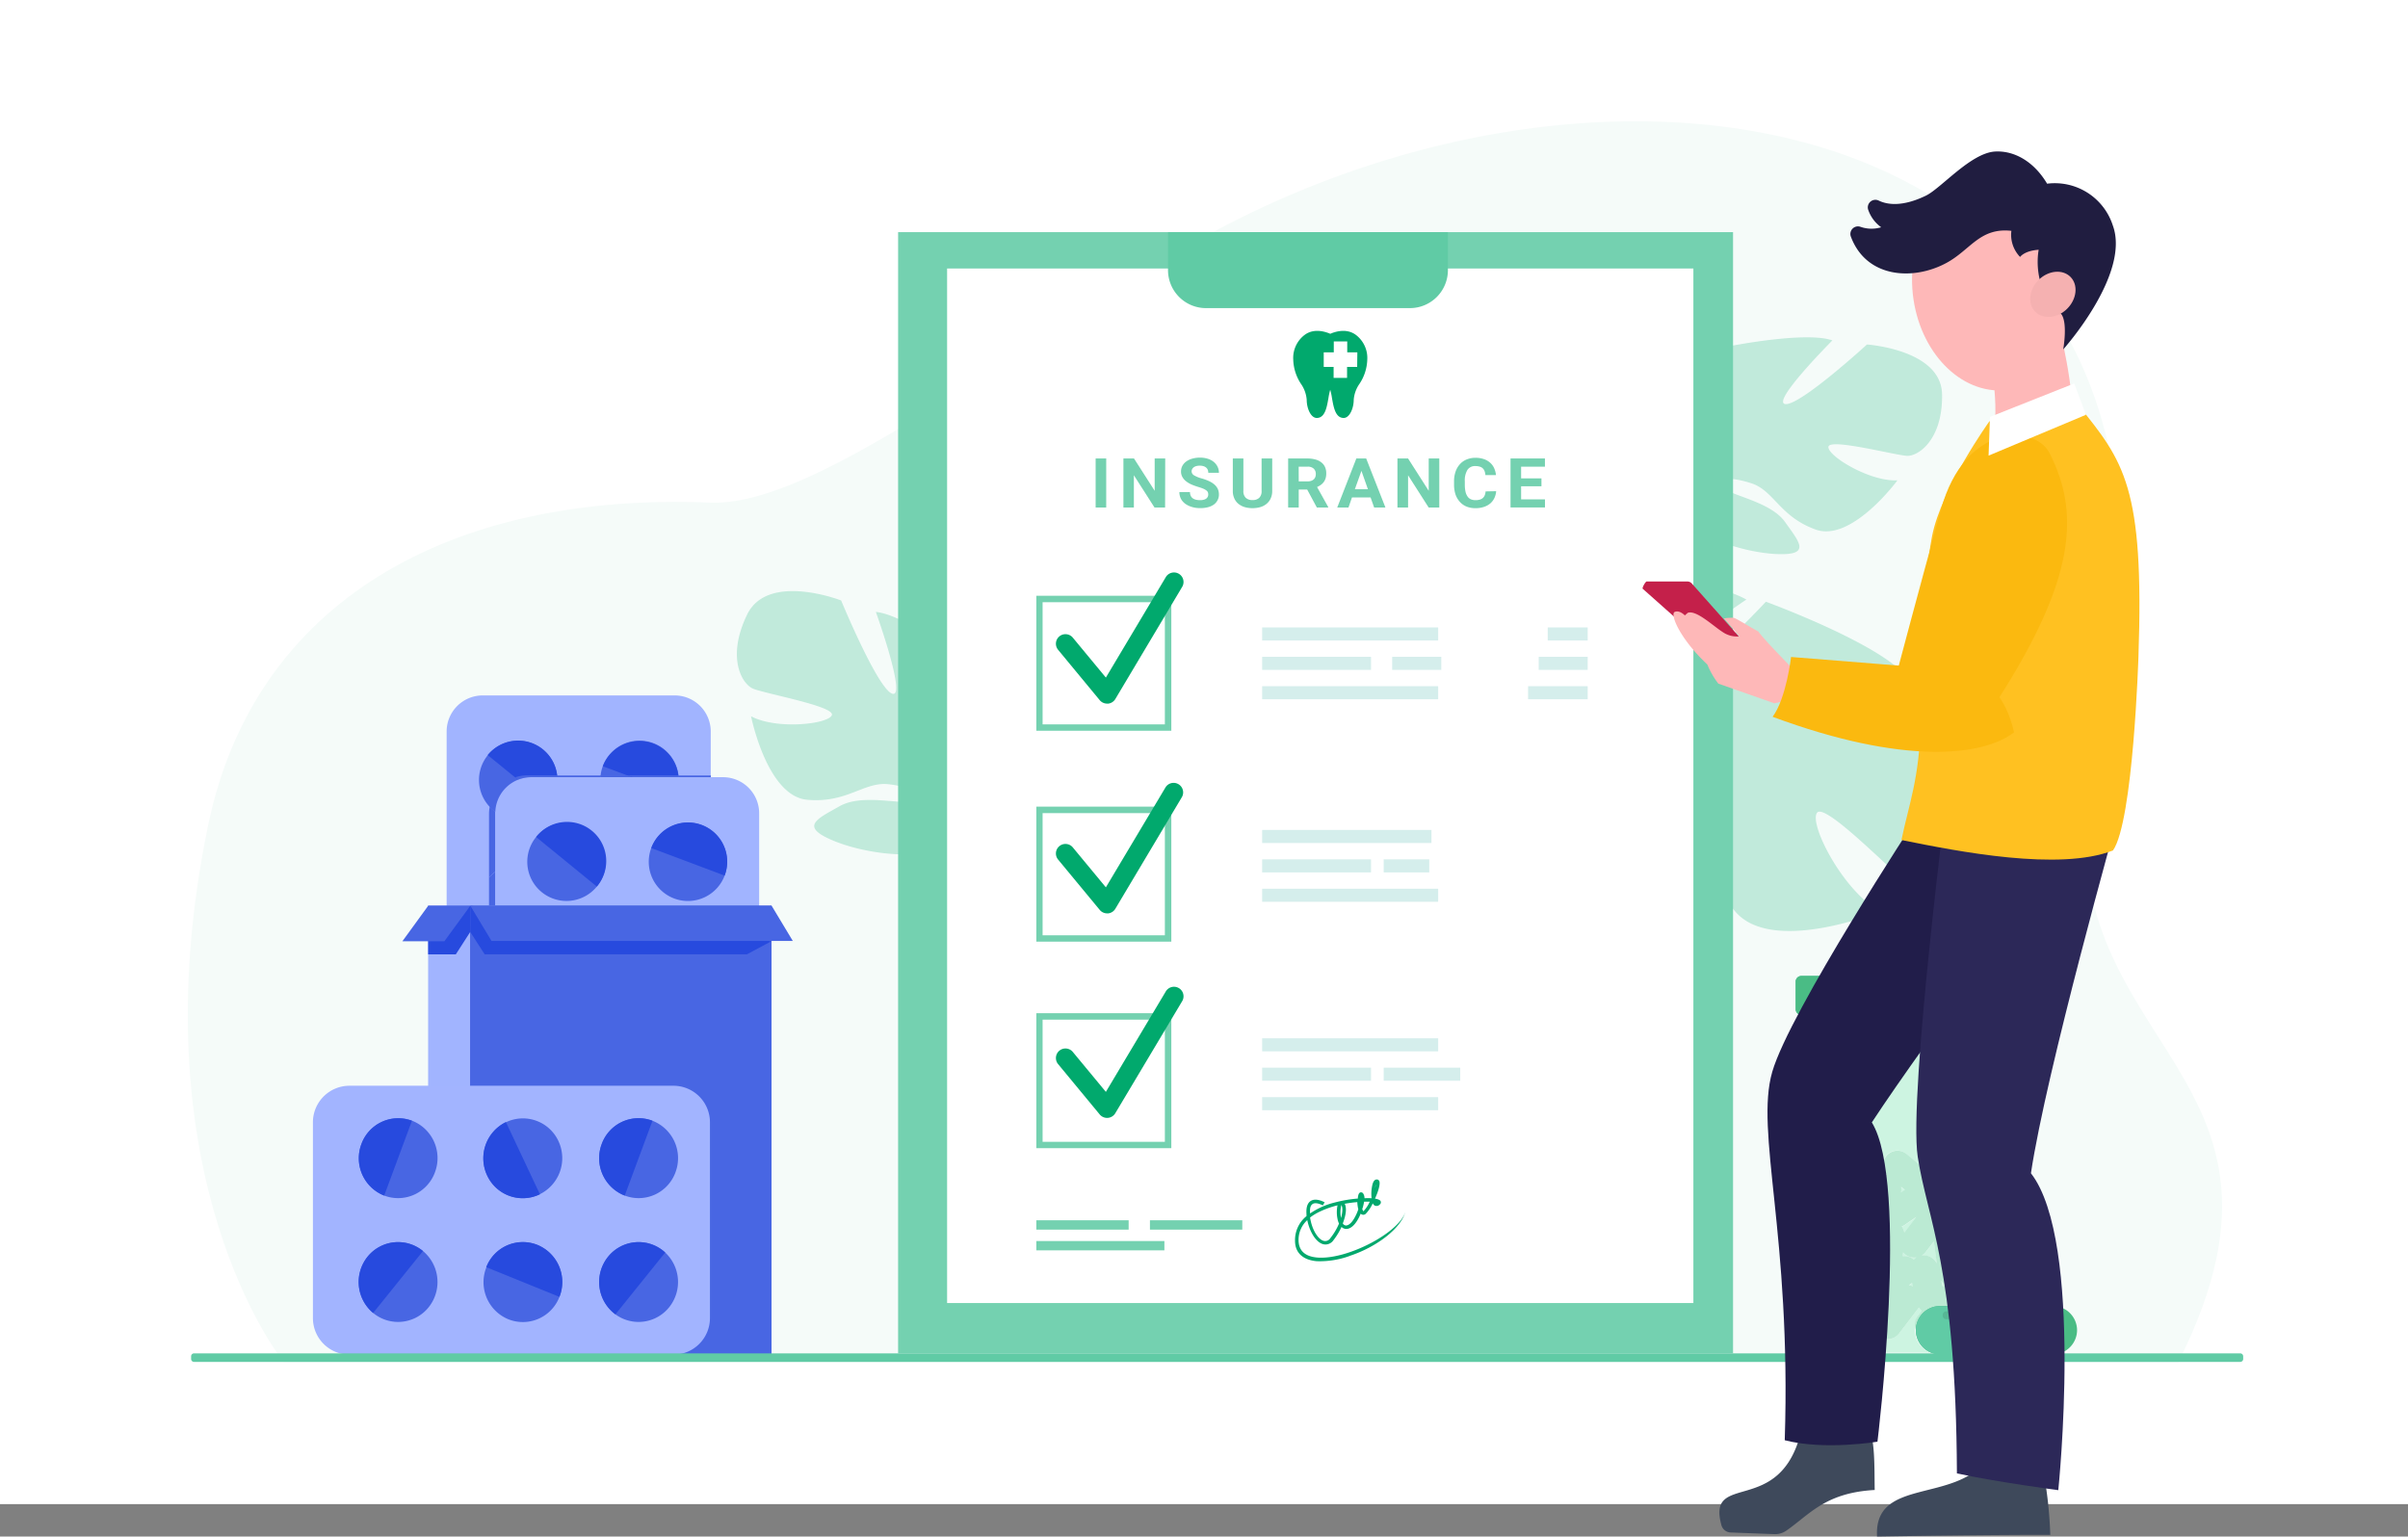 <svg id="Layer_1" data-name="Layer 1" xmlns="http://www.w3.org/2000/svg" xmlns:xlink="http://www.w3.org/1999/xlink" viewBox="0 0 552.99 352.92"><rect x="0" y="0" width="552.99" height="352.92" fill="#808080" stroke="none"/><defs><style>.cls-1,.cls-4{fill:#fff;}.cls-2{fill:none;}.cls-3{clip-path:url(#clip-path);}.cls-10,.cls-11,.cls-12,.cls-14,.cls-15,.cls-16,.cls-17,.cls-18,.cls-19,.cls-20,.cls-21,.cls-22,.cls-24,.cls-25,.cls-26,.cls-27,.cls-28,.cls-29,.cls-30,.cls-31,.cls-32,.cls-33,.cls-4,.cls-5,.cls-6,.cls-7,.cls-8,.cls-9{fill-rule:evenodd;}.cls-5{fill:#f5fbf9;}.cls-12,.cls-6{fill:#74d1b0;}.cls-6{fill-opacity:0.4;}.cls-7{fill:#cdf4e1;}.cls-8{fill:#bbead3;}.cls-9{fill:#9fdfc0;}.cls-10{fill:#60cba5;}.cls-11{fill:#4abc85;}.cls-13,.cls-14{fill:#01a96d;}.cls-15{fill:#d5eeec;}.cls-16{fill:#a1b4ff;}.cls-17{fill:#4866e3;}.cls-18{fill:#274ade;}.cls-19{fill:#f7e0cb;}.cls-20{fill:#efcbab;}.cls-21{fill:#eddfd2;}.cls-22{fill:#a2b4ff;}.cls-23{mask:url(#mask);}.cls-24{fill-opacity:0.1;}.cls-25{fill:#3e495b;}.cls-26{fill:#211d4a;}.cls-27{fill:#2c2858;}.cls-28{fill:#c4204a;}.cls-29{fill:#feb8b8;}.cls-30{fill:#201d40;}.cls-31{fill:#f5b1b1;}.cls-32{fill:#ffc121;}.cls-33{fill:#fbb90f;}</style><clipPath id="clip-path" transform="translate(-0.01)"><rect class="cls-2" width="553" height="345.48"/></clipPath><mask id="mask" x="461.43" y="301.21" width="11.27" height="1.75" maskUnits="userSpaceOnUse"><g transform="translate(-0.01)"><g id="mask0_2:3764" data-name="mask0 2:3764"><path class="cls-1" d="M471.92,303h-9a5.79,5.79,0,0,0-1.44-1.75h10.48a.8.8,0,0,1,.79.79v.17A.79.79,0,0,1,471.92,303Z"/></g></g></mask></defs><g class="cls-3"><path class="cls-4" d="M0,345.48H553V0H0Z" transform="translate(-0.01)"/><path class="cls-5" d="M65.14,312.81S30.92,270.73,47.83,189.44c10.64-51.12,55.32-76.45,115.22-74,20.59.84,54.1-23.94,102.23-54.37,103-65.09,251.9-37.44,216.26,109-17.25,70.85,54.25,72,18.72,142.81Z" transform="translate(-0.01)"/><path class="cls-6" d="M446,90.59c-.16-10.33-17.25-11.46-17.25-11.46S413.37,93.22,410,92.81s10.81-14.62,10.81-14.62c-6.09-2.2-24,1.4-24,1.4s-4,20-7.14,18.77,4.46-17.52,4.46-17.52c-6.51.28-13.94,5.89-13.94,5.89-10,9.68,3,22,3,22a33.25,33.25,0,0,1-7.78,13.68h0a23.86,23.86,0,0,0-2.92,3.42l1.65.42a12.28,12.28,0,0,1,.77-1.16h0v0l.74-.93h0c.76-.85,1.29-1.49,1.63-2h0c2.29-2.71,5.49-6.18,7.16-6.66a3.09,3.09,0,0,1-.16-.84c.05.26.1.54.16.84,1.28,6.76,15.13,11.36,23.4,11.75s5.4-2.7,2.09-7.37-12.42-6-14.68-8.06,1.92-2.51,7.06-.78,6.42,7.64,14.68,10.6,18.76-11.31,18.76-11.31c-6.31.33-16-5.56-15.85-7.68s15.57,2,18.14,2.05S446.17,100.93,446,90.59Z" transform="translate(-0.01)"/><path class="cls-6" d="M460.8,191.73c8-13.6-13.34-28.71-13.34-28.71s-31.31,6.11-35.32,2.91,25.76-10.44,25.76-10.44c-6.19-7.72-32.36-17.28-32.36-17.28s-21.2,22.86-24.29,18.78,19.81-19.28,19.81-19.28c-8.7-4.84-22.88-3.45-22.88-3.45-20.74,4.67-13.67,31-13.67,31s-7.51,7.77-21.05,11.63a36.71,36.71,0,0,0-6.54,2.14l1.81,1.86c.65-.34,1.29-.64,1.94-.91h0l1.72-.63h0c1.67-.51,2.87-.93,3.7-1.26h0c5.15-1.7,12.1-3.68,14.65-3a5.15,5.15,0,0,1,.46-1.23c-.14.39-.3.8-.46,1.23-3.73,9.83,10.66,26.87,21.13,34s9.2.79,8.61-7.94S379.11,183.46,377.82,179s4.51-1.74,9.82,4.62,2.28,15.08,10.68,25.52,33.48.22,33.48.22c-8.48-4.61-16.37-20-14.53-22.66s18.68,15.07,22,17.14S452.75,205.32,460.8,191.73Z" transform="translate(-0.01)"/><path class="cls-6" d="M171.59,141.15c4.77-9.79,21.59-3.23,21.59-3.23s8.38,20.32,11.74,21.41-3.77-18.78-3.77-18.78c6.79.63,22.23,12,22.23,12s-5.1,20.87-1.58,21.1S225.38,155,225.38,155c6.08,3.16,10.67,11.84,10.67,11.84,5.19,13.7-12.67,19.65-12.67,19.65a34.86,34.86,0,0,0,1.3,16.53h0a24.72,24.72,0,0,1,1.26,4.57l-1.76-.34c-.06-.49-.13-1-.22-1.45h0v0c-.07-.3-.17-.72-.3-1.23h0c-.34-1.16-.55-2-.67-2.61h0c-1-3.61-2.48-8.36-3.86-9.56a3.15,3.15,0,0,0,.53-.73c-.17.23-.34.48-.53.73-4.24,5.88-19.51,4.08-27.58.76s-4-5,1.3-8,14.53-.16,17.62-1.13-.72-3.26-6.4-3.9-9.54,4.43-18.74,3.56-12.84-19.17-12.84-19.17c5.87,3.13,17.71,1.82,18.55-.25s-15.77-5-18.22-6.15S166.82,151,171.59,141.15Z" transform="translate(-0.01)"/><path class="cls-7" d="M443.27,310.69H429.62c0-.22,0-.45,0-.67v-8.35l.91-1.19a3.16,3.16,0,0,0,.59-1.26l.34,0a3.3,3.3,0,0,0,1.87-.58l.57-.4-.79,1L431,302.11a3.31,3.31,0,1,0,5.26,4l4.34-5.67a1,1,0,0,0,.08-.11,3.53,3.53,0,0,0,.64.75l-.78,1a3.26,3.26,0,0,0-.66,2.33,5.49,5.49,0,0,0-.11,1.08A5.57,5.57,0,0,0,443.27,310.69Zm-30-6.8,0-67.15A6.8,6.8,0,0,1,420,230h27.8a6.8,6.8,0,0,1,6.78,6.79V300h-4.17a3.27,3.27,0,0,0-1.73-4.59h.13a3.33,3.33,0,0,0,2.83-3.73l-1-7.07a3.31,3.31,0,0,0-3.29-2.86l-.45,0-.29.05a3.26,3.26,0,0,0,.57-1.56,3.35,3.35,0,0,0,3.06,2,3.44,3.44,0,0,0,.77-.09,3.33,3.33,0,0,0,2.45-4l-.83-3.46-.83-3.48a3.35,3.35,0,0,0-3.23-2.54,3.44,3.44,0,0,0-.77.09,3.33,3.33,0,0,0-2.45,4l1.25,5.22a3.22,3.22,0,0,0-.7-.73,3.26,3.26,0,0,0-1.91-.67,3.34,3.34,0,0,0,.37-3.47,3.33,3.33,0,0,0-1.06-3.52l-5.5-4.54a3.31,3.31,0,0,0-4.52,4.82h0a3.26,3.26,0,0,0-.87.12l-2.8.76V234.15a8.37,8.37,0,0,0-1.11-4.19H420a6.8,6.8,0,0,0-6.79,6.78Zm32.89-8.44-.25-1.07-.05-.2a3.51,3.51,0,0,0,1.35,1A3.26,3.26,0,0,0,446.11,295.45Zm-6.81,0a3.84,3.84,0,0,0-.92-.26l.74-.5Zm-9.64-2.29V292l.5-.35.11-.08a3.56,3.56,0,0,0,.37.9Zm15.12-2.92a3.3,3.3,0,0,0-3-1.86,3.73,3.73,0,0,0-.46,0,3.3,3.3,0,0,0,.9-.81l1.87-2.43c0,.1,0,.2,0,.31Zm-5.3-.9a3.36,3.36,0,0,0-2.13-.77l-.37,0,.07-.89a3.46,3.46,0,0,0,.55.53,3.32,3.32,0,0,0,2,.67l.48,0A3,3,0,0,0,439.48,289.33Zm-9-2.86a3.25,3.25,0,0,0-.85-.55v-1.35l1.13-1.48c0,.11,0,.21,0,.32Zm6.81-3.33a3.34,3.34,0,0,0-.59-1.41,3,3,0,0,0,.71-.37l2.61-1.8Zm-5.12-2.21a3.4,3.4,0,0,0,.13-1.45,3.26,3.26,0,0,0-1.27-2.19h0l1.76-.48a3.32,3.32,0,0,0,0,3.72l.05.06A3.36,3.36,0,0,0,432.2,280.93Zm4.37-7a3.44,3.44,0,0,0,0-1.28l.83.68Z" transform="translate(-0.01)"/><path class="cls-8" d="M426.05,278.39l-4,5.18,0,0,.12-2.25v-.17l.3-.11a3.31,3.31,0,0,0,2-3.31A3.38,3.38,0,0,0,426.05,278.39Zm20.06,17.06-.25-1.06-.05-.21a3.51,3.51,0,0,0,1.35,1A3.26,3.26,0,0,0,446.11,295.45Zm-7-.77.18.76a3.71,3.71,0,0,0-.92-.26Zm-15.59,4.08.37-.91a3.25,3.25,0,0,0,.16-2l.23-.14,5.87-4.05.11-.08a3.56,3.56,0,0,0,.37.9l-1,.72a3.28,3.28,0,0,0-1.34,2,3.32,3.32,0,0,0-3,1.28Zm6-14,1.28-1.67c0,.11,0,.21,0,.32l-.24,3.06a3.34,3.34,0,0,0-1.69-.81Zm3.3-8a3.32,3.32,0,0,0,0,3.72l.05.06a3.36,3.36,0,0,0-.68.35,3.4,3.4,0,0,0,.13-1.45,3.26,3.26,0,0,0-1.27-2.19h0Zm6.67,12.53a3.34,3.34,0,0,0-2.49-.75l.06-.89a3.46,3.46,0,0,0,.55.53,3.3,3.3,0,0,0,2.48.64A3,3,0,0,0,439.48,289.33Zm-2.16-6.19a3.34,3.34,0,0,0-.59-1.41,2.83,2.83,0,0,0,.71-.37l2.61-1.8Zm-.72-10.5.83.68-.86.6A3.44,3.44,0,0,0,436.6,272.64Zm7.53,12.84.65,4.75a3.33,3.33,0,0,0-1.24-1.36,3.29,3.29,0,0,0-2.2-.46,3.3,3.3,0,0,0,.9-.81l1.87-2.43C444.11,285.27,444.12,285.37,444.13,285.48Zm-22.33,3,.07-1.22a3.09,3.09,0,0,0,.83.94,2.48,2.48,0,0,0,.4.26l-1.52,1A3,3,0,0,0,421.8,288.49Zm29.86,3.16-1-7.07a3.38,3.38,0,0,0-1.28-2.19,3.29,3.29,0,0,0-2.45-.64l-.3.05a3.26,3.26,0,0,0,.57-1.56,3.31,3.31,0,0,0,6.28-2.05l-.83-3.46-.83-3.48a3.32,3.32,0,0,0-6.45,1.55l1.26,5.22a3.33,3.33,0,0,0-2.62-1.4,3.34,3.34,0,0,0,.37-3.47,3.33,3.33,0,0,0-1.06-3.52l-5.5-4.54a3.31,3.31,0,0,0-4.51,4.82,3.41,3.41,0,0,0-.89.12l-6.88,1.88a3.33,3.33,0,0,0-2.35,2.41l-.36-.86-1.37-3.29a3.32,3.32,0,0,0-6.12,2.55l1.38,3.29.88,2.11a3.31,3.31,0,0,0-2.09,2.91l-.36,7.13a3.28,3.28,0,0,0,.85,2.38,3.33,3.33,0,0,0,2.29,1.09,3.22,3.22,0,0,0,1.12-.14,3.33,3.33,0,0,0-.27,2.24,3.26,3.26,0,0,0-1.4,1.59l-2.73,6.6a3.32,3.32,0,0,0,1.8,4.32,3.31,3.31,0,0,0,3.7-.82,3.23,3.23,0,0,0,1,1.33,3.32,3.32,0,0,0,4.64-.61l2.17-2.84,2.17-2.83a3.16,3.16,0,0,0,.59-1.26,3.28,3.28,0,0,0,2.21-.56l.57-.4-.79,1L431,302.11a3.31,3.31,0,1,0,5.26,4l4.34-5.67a1,1,0,0,0,.08-.11,3.53,3.53,0,0,0,.64.75l-.78,1a3.31,3.31,0,1,0,5.26,4l4.34-5.66a3.24,3.24,0,0,0,.65-2.45,3.33,3.33,0,0,0-1.26-2.2,3.44,3.44,0,0,0-.79-.44h.12A3.33,3.33,0,0,0,451.66,291.65Z" transform="translate(-0.01)"/><path class="cls-8" d="M429.62,310.68H420a6.8,6.8,0,0,1-6.79-6.79l0-67.15A6.8,6.8,0,0,1,420,230h8.53a8.37,8.37,0,0,1,1.11,4.19v36.64L429,271l-3.44.94a3.33,3.33,0,0,0-2.35,2.41l-.36-.86-1.37-3.29a3.33,3.33,0,0,0-3.07-2,3.21,3.21,0,0,0-1.27.26,3.32,3.32,0,0,0-1.78,4.33l1.38,3.29.88,2.11a3.31,3.31,0,0,0-2.09,2.91l-.36,7.13a3.28,3.28,0,0,0,.85,2.38,3.33,3.33,0,0,0,2.29,1.09h.16a3.43,3.43,0,0,0,1-.14,3.33,3.33,0,0,0-.27,2.24,3.26,3.26,0,0,0-1.4,1.59l-2.73,6.6a3.31,3.31,0,0,0,3.05,4.57,3.36,3.36,0,0,0,2.45-1.07,3.3,3.3,0,0,0,3,2,3.31,3.31,0,0,0,2.64-1.29l2.17-2.84,1.26-1.64V310C429.65,310.23,429.64,310.46,429.62,310.68Zm-6.09-11.92.37-.91a3.25,3.25,0,0,0,.16-2l.23-.14,5.37-3.7v1.15l-.06,0a3.28,3.28,0,0,0-1.34,2l-.33,0a3.31,3.31,0,0,0-2.63,1.3Zm-1.95-9.24a3,3,0,0,0,.22-1l.07-1.22a3.09,3.09,0,0,0,.83.94,2.48,2.48,0,0,0,.4.26Zm8.08-3.6a3.15,3.15,0,0,0-.84-.26l.69-.9.15-.19Zm-7.61-2.31.12-2.25v-.17l.3-.11a3.31,3.31,0,0,0,2-3.31,3.38,3.38,0,0,0,1.56.62l-4,5.18Z" transform="translate(-0.01)"/><path class="cls-9" d="M423.59,307.43a3.27,3.27,0,0,1-2-.68,3.23,3.23,0,0,1-1-1.33,3.36,3.36,0,0,1-2.45,1.07,3.32,3.32,0,0,1-3.05-4.57l2.73-6.6a3.26,3.26,0,0,1,1.4-1.59,3.33,3.33,0,0,1,.27-2.24,3.44,3.44,0,0,1-1,.15h-.16a3.33,3.33,0,0,1-2.29-1.09,3.28,3.28,0,0,1-.85-2.38l.36-7.13a3.31,3.31,0,0,1,2.09-2.91l-.88-2.11-1.38-3.29a3.32,3.32,0,0,1,1.78-4.33,3.21,3.21,0,0,1,1.27-.26,3.33,3.33,0,0,1,3.07,2l1.37,3.29.36.86a3.33,3.33,0,0,1,2.35-2.41L429,271l.64-.18v13.78l-.15.19-.69.9a3.15,3.15,0,0,1,.84.26V292l-5.37,3.7-.23.14a3.25,3.25,0,0,1-.16,2l-.37.91,1.77-2.31a3.31,3.31,0,0,1,2.63-1.3l.33,0a3.28,3.28,0,0,1,1.34-2l.06,0v8.51l-1.26,1.64-2.17,2.84A3.3,3.3,0,0,1,423.59,307.43Zm-1.72-20.16-.07,1.22a3,3,0,0,1-.22,1l1.52-1a2.48,2.48,0,0,1-.4-.26A3.09,3.09,0,0,1,421.87,287.27Zm2.62-9.5a3.31,3.31,0,0,1-2,3.31l-.3.11v.17l-.12,2.25,0,0,4-5.18A3.38,3.38,0,0,1,424.49,277.77Z" transform="translate(-0.01)"/><path class="cls-10" d="M454.17,233.13H413.69a1.33,1.33,0,0,1-1.32-1.32v-6.33a1.33,1.33,0,0,1,1.32-1.32h40.48a1.32,1.32,0,0,1,1.32,1.32v6.32A1.32,1.32,0,0,1,454.17,233.13Z" transform="translate(-0.01)"/><path class="cls-11" d="M428.35,233.12H413.69a1.33,1.33,0,0,1-1.32-1.32v-6.33a1.33,1.33,0,0,1,1.32-1.32h14.64a1.33,1.33,0,0,1,1.32,1.32v6.32A1.33,1.33,0,0,1,428.35,233.12Z" transform="translate(-0.01)"/><path class="cls-12" d="M206.26,310.85H398V53.32H206.26Z" transform="translate(-0.01)"/><path class="cls-4" d="M217.51,299.29H388.89V61.67H217.51Z" transform="translate(-0.01)"/><path class="cls-10" d="M268.24,53.32v8.73A8.73,8.73,0,0,0,277,70.77H323.8a8.73,8.73,0,0,0,8.72-8.72V53.32Z" transform="translate(-0.01)"/><path class="cls-12" d="M251.62,116.57h2.43V105.31h-2.43Z" transform="translate(-0.01)"/><path class="cls-12" d="M267.57,116.57h-2.43l-4.74-7.41v7.41H258V105.31h2.43l4.75,7.42v-7.42h2.42Z" transform="translate(-0.01)"/><path class="cls-12" d="M277.48,113.61a1.51,1.51,0,0,0-.08-.53,1.06,1.06,0,0,0-.35-.43,3.16,3.16,0,0,0-.7-.4c-.3-.13-.69-.26-1.17-.41a15.21,15.21,0,0,1-1.53-.55,5.81,5.81,0,0,1-1.25-.74,3.29,3.29,0,0,1-.86-1,2.5,2.5,0,0,1-.31-1.28,2.68,2.68,0,0,1,.32-1.29,3,3,0,0,1,.9-1,4.39,4.39,0,0,1,1.38-.64,6.46,6.46,0,0,1,1.76-.23,5.84,5.84,0,0,1,1.78.26,4.06,4.06,0,0,1,1.37.72,3.26,3.26,0,0,1,.88,1.11,3.08,3.08,0,0,1,.31,1.39h-2.44a2,2,0,0,0-.11-.66,1.32,1.32,0,0,0-.36-.51,1.72,1.72,0,0,0-.61-.34,2.79,2.79,0,0,0-.86-.12,3,3,0,0,0-.84.1,1.84,1.84,0,0,0-.58.28,1.27,1.27,0,0,0-.35.42,1.13,1.13,0,0,0-.12.51,1.09,1.09,0,0,0,.6.93,7.07,7.07,0,0,0,1.75.7,12.21,12.21,0,0,1,1.7.63,5.25,5.25,0,0,1,1.22.79,3.17,3.17,0,0,1,.75,1,3.1,3.1,0,0,1,.25,1.25,2.74,2.74,0,0,1-.31,1.32,2.78,2.78,0,0,1-.86,1,4,4,0,0,1-1.35.61,6.93,6.93,0,0,1-1.77.21,7.46,7.46,0,0,1-1.16-.09,6.57,6.57,0,0,1-1.12-.3,5.31,5.31,0,0,1-1-.5,3.68,3.68,0,0,1-.8-.72,3,3,0,0,1-.52-.93,3.27,3.27,0,0,1-.19-1.15h2.44a1.89,1.89,0,0,0,.17.86,1.49,1.49,0,0,0,.47.58,2.18,2.18,0,0,0,.74.32,4,4,0,0,0,.95.1,2.83,2.83,0,0,0,.82-.1,1.64,1.64,0,0,0,.58-.26,1.21,1.21,0,0,0,.34-.41A1.25,1.25,0,0,0,277.48,113.61Z" transform="translate(-0.01)"/><path class="cls-12" d="M292.17,105.31v7.43a4.06,4.06,0,0,1-.34,1.72,3.44,3.44,0,0,1-.94,1.25,4.08,4.08,0,0,1-1.43.76,6.71,6.71,0,0,1-3.63,0,4.21,4.21,0,0,1-1.44-.76,3.42,3.42,0,0,1-.93-1.25,4.06,4.06,0,0,1-.34-1.72v-7.43h2.43v7.43a2.08,2.08,0,0,0,.56,1.61,2.18,2.18,0,0,0,1.54.51,2.14,2.14,0,0,0,1.53-.51,2.08,2.08,0,0,0,.55-1.61v-7.43Z" transform="translate(-0.01)"/><path class="cls-12" d="M298.26,110.57h2a2.66,2.66,0,0,0,.84-.12,1.74,1.74,0,0,0,.6-.34,1.47,1.47,0,0,0,.36-.53,1.85,1.85,0,0,0,.12-.69,1.65,1.65,0,0,0-.48-1.25,2,2,0,0,0-1.45-.45h-2Zm1.94,1.87h-1.94v4.13h-2.43V105.31h4.39a6.85,6.85,0,0,1,1.83.22,3.71,3.71,0,0,1,1.37.65,2.77,2.77,0,0,1,.86,1.06,3.38,3.38,0,0,1,.3,1.47,3.83,3.83,0,0,1-.14,1.11,2.93,2.93,0,0,1-.42.87,3,3,0,0,1-.67.67,4.39,4.39,0,0,1-.88.5l2.56,4.6v.11h-2.61Z" transform="translate(-0.01)"/><path class="cls-12" d="M311.15,112.37h3l-1.49-4.22Zm3.61,1.88h-4.27l-.81,2.32H307.1l4.39-11.26h2.26l4.42,11.26h-2.59Z" transform="translate(-0.01)"/><path class="cls-12" d="M330.54,116.57H328.1l-4.73-7.41v7.41h-2.44V105.31h2.44l4.74,7.42v-7.42h2.43Z" transform="translate(-0.01)"/><path class="cls-12" d="M343.6,112.82a4.44,4.44,0,0,1-.41,1.57,3.71,3.71,0,0,1-.94,1.24,4.37,4.37,0,0,1-1.46.8,5.88,5.88,0,0,1-2,.29,5.3,5.3,0,0,1-2-.37,4.18,4.18,0,0,1-1.53-1.08,4.93,4.93,0,0,1-1-1.71,7.12,7.12,0,0,1-.33-2.24v-.75a6.64,6.64,0,0,1,.35-2.25,4.94,4.94,0,0,1,1-1.71,4.25,4.25,0,0,1,1.55-1.08,5.25,5.25,0,0,1,2-.38,5.87,5.87,0,0,1,1.95.3,4.25,4.25,0,0,1,1.44.83,3.73,3.73,0,0,1,.92,1.26,5.18,5.18,0,0,1,.42,1.59h-2.43a3.68,3.68,0,0,0-.18-.89,1.72,1.72,0,0,0-.41-.65,1.68,1.68,0,0,0-.69-.4,3.35,3.35,0,0,0-1-.14,2.09,2.09,0,0,0-1.84.86,4.65,4.65,0,0,0-.61,2.65v.76a7.67,7.67,0,0,0,.14,1.53A3.24,3.24,0,0,0,337,114a1.84,1.84,0,0,0,.75.66,2.6,2.6,0,0,0,1.1.22,3.28,3.28,0,0,0,1-.13,1.7,1.7,0,0,0,.69-.37,1.67,1.67,0,0,0,.44-.63,2.85,2.85,0,0,0,.19-.88Z" transform="translate(-0.01)"/><path class="cls-12" d="M354,111.69h-4.67v3h5.48v1.87h-7.91V105.31h7.9v1.88h-5.47v2.68H354Z" transform="translate(-0.01)"/><path class="cls-13" d="M311.34,76.89c-2.19-1.6-4.89-.64-5.84-.22-.95-.42-3.65-1.38-5.84.22A6.64,6.64,0,0,0,297,82.6a10.65,10.65,0,0,0,1.79,5.59,7.37,7.37,0,0,1,1.3,3.62c0,2,.95,4.19,2.31,4.19,1.92,0,2.32-2.51,2.68-4.55a14,14,0,0,1,.41-1.92,14.09,14.09,0,0,1,.41,1.93c.36,2,.76,4.54,2.68,4.54,1.36,0,2.31-2.21,2.31-4.19a7.37,7.37,0,0,1,1.3-3.62A10.56,10.56,0,0,0,314,82.6,6.64,6.64,0,0,0,311.34,76.89Zm.34,7.39h-2.32v2.51h-3.09V84.28H304V80.93h2.31V78.42h3.09v2.51h2.32Z" transform="translate(-0.01)"/><path class="cls-14" d="M316,272a5,5,0,0,0-.19.85A7.24,7.24,0,0,0,316,272Zm-7.92,4.7a6.42,6.42,0,0,0-.1,3.06C308.34,278.42,308.42,277.24,308,276.71Zm4.8,1.05c.12.39.24.46.24.46a7.7,7.7,0,0,0,1.45-2.2c-.39,0-.83,0-1.3,0A10.1,10.1,0,0,1,312.83,277.76ZM308.38,281a.93.93,0,0,0,.72.48c.61,0,1.36-.63,2-1.81a10.59,10.59,0,0,0,.84-1.9,9,9,0,0,1-.23-1.66c-.9.07-1.89.2-2.9.38C309.36,277.5,309.06,279.24,308.38,281Zm-7.51-1.34c.43,2.86,1.86,5,3.08,5.34a1.38,1.38,0,0,0,1.56-.6,14.12,14.12,0,0,0,2-3.36,4.26,4.26,0,0,1-.34-1.06,7.67,7.67,0,0,1,0-3.13,20.9,20.9,0,0,0-3.85,1.34A12.43,12.43,0,0,0,300.87,279.64Zm9,8.85a20.28,20.28,0,0,1-7.46,1.17c-3.18-.27-5-1.93-5-4.69a7.06,7.06,0,0,1,2.63-5.66c0-.15,0-.3,0-.45-.11-1.54.21-2.57,1-3.05,1.24-.77,3.09.29,3.17.33l-.42.71c-.41-.24-1.64-.77-2.32-.34s-.65,1.37-.6,2.19a17.22,17.22,0,0,1,5.65-2.52,29.91,29.91,0,0,1,5.32-.91c0-.2,0-.37.05-.51.06-.38.19-.82.56-.91a.61.61,0,0,1,.66.35,1.92,1.92,0,0,1,.25,1,14.31,14.31,0,0,1,1.63,0v0a9.29,9.29,0,0,1,.13-2.84c.2-1,.54-1.43,1-1.47a.62.62,0,0,1,.65.4c.26.64-.24,2.37-1,4h0c.68.11,1.14.3,1.28.56a.61.61,0,0,1-.16.77,1,1,0,0,1-1.2.25,1.19,1.19,0,0,1-.43-.5,8.59,8.59,0,0,1-1.61,2.4.8.8,0,0,1-.95.13,1,1,0,0,1-.21-.16,10.24,10.24,0,0,1-.62,1.29c-.85,1.49-1.82,2.27-2.78,2.22a1.58,1.58,0,0,1-1-.46,15.65,15.65,0,0,1-1.88,3.08,2.19,2.19,0,0,1-2.43.86c-1.59-.49-3-2.78-3.56-5.5a6.11,6.11,0,0,0-2,4.69c.06,2.35,1.5,3.66,4.29,3.9,7,.58,19.36-6,20.3-10.77C322,282,316.17,286.45,309.87,288.49Z" transform="translate(-0.01)"/><path class="cls-12" d="M239.44,166.38h28.08V138.32H239.44ZM238,167.84h31v-31H238Z" transform="translate(-0.01)"/><path class="cls-14" d="M254.25,161.61a2.21,2.21,0,0,1-1.69-.79L243,149.25a2.19,2.19,0,0,1,3.38-2.79l7.59,9.17,13.72-23a2.19,2.19,0,1,1,3.76,2.24l-15.31,25.69a2.2,2.2,0,0,1-1.71,1.06Z" transform="translate(-0.01)"/><path class="cls-12" d="M239.44,214.82h28.08V186.76H239.44ZM238,216.28h31v-31H238Z" transform="translate(-0.01)"/><path class="cls-14" d="M254.25,209.79a2.19,2.19,0,0,1-1.69-.8L243,197.43a2.19,2.19,0,0,1,3.38-2.79l7.59,9.17,13.72-23a2.19,2.19,0,0,1,3.76,2.24l-15.31,25.69a2.2,2.2,0,0,1-1.71,1.06Z" transform="translate(-0.01)"/><path class="cls-12" d="M239.44,262.26h28.08V234.2H239.44ZM238,263.72h31v-31H238Z" transform="translate(-0.01)"/><path class="cls-14" d="M254.25,256.77a2.21,2.21,0,0,1-1.69-.79L243,244.41a2.19,2.19,0,0,1,3.38-2.79l7.59,9.17,13.72-23a2.19,2.19,0,1,1,3.76,2.24L256.13,255.7a2.2,2.2,0,0,1-1.71,1.06Z" transform="translate(-0.01)"/><path class="cls-15" d="M289.86,147.11h40.42v-3H289.86Z" transform="translate(-0.01)"/><path class="cls-15" d="M355.44,147.11h9.18v-3h-9.18Z" transform="translate(-0.01)"/><path class="cls-15" d="M289.86,160.61h40.42v-3H289.86Z" transform="translate(-0.01)"/><path class="cls-15" d="M350.93,160.61h13.69v-3H350.93Z" transform="translate(-0.01)"/><path class="cls-15" d="M353.37,153.86h11.25v-3H353.37Z" transform="translate(-0.01)"/><path class="cls-15" d="M319.72,153.86H331v-3H319.72Z" transform="translate(-0.01)"/><path class="cls-15" d="M289.86,153.86h25v-3h-25Z" transform="translate(-0.01)"/><path class="cls-15" d="M289.86,193.63h38.88v-3H289.86Z" transform="translate(-0.01)"/><path class="cls-15" d="M289.86,207.13h40.42v-3H289.86Z" transform="translate(-0.01)"/><path class="cls-15" d="M317.77,200.38h10.46v-3H317.77Z" transform="translate(-0.01)"/><path class="cls-15" d="M289.86,200.38h25v-3h-25Z" transform="translate(-0.01)"/><path class="cls-15" d="M289.86,241.48h40.42v-3H289.86Z" transform="translate(-0.01)"/><path class="cls-15" d="M289.86,255h40.42v-3H289.86Z" transform="translate(-0.01)"/><path class="cls-15" d="M317.77,248.23h17.58v-3H317.77Z" transform="translate(-0.01)"/><path class="cls-15" d="M289.86,248.23h25v-3h-25Z" transform="translate(-0.01)"/><path class="cls-12" d="M238,282.43h21.2v-2.15H238Z" transform="translate(-0.01)"/><path class="cls-12" d="M264.09,282.43H285.3v-2.15H264.09Z" transform="translate(-0.01)"/><path class="cls-12" d="M238,287.19h29.41v-2.14H238Z" transform="translate(-0.01)"/><path class="cls-16" d="M163.23,168V242A8.28,8.28,0,0,1,155,250.3H110.9a8.19,8.19,0,0,1-3.32-.69,8.32,8.32,0,0,1-5-7.57V168a8.29,8.29,0,0,1,8.27-8.27H155A8.29,8.29,0,0,1,163.23,168Z" transform="translate(-0.01)"/><path class="cls-17" d="M143.71,187.54a9,9,0,1,1,11.59-5.25A9,9,0,0,1,143.71,187.54Z" transform="translate(-0.01)"/><path class="cls-18" d="M155.3,182.29,138.45,176a9,9,0,0,1,16.85,6.33Z" transform="translate(-0.01)"/><path class="cls-17" d="M113.29,186.09A9,9,0,1,1,126,184.81,9,9,0,0,1,113.29,186.09Z" transform="translate(-0.01)"/><path class="cls-18" d="M126,184.81,112,173.43A9,9,0,0,1,126,184.81Z" transform="translate(-0.01)"/><path class="cls-19" d="M143.71,242.44a9,9,0,1,1,11.59-5.26A9,9,0,0,1,143.71,242.44Z" transform="translate(-0.01)"/><path class="cls-20" d="M155.3,237.79l-16.85-6.33a9,9,0,1,1,16.85,6.33Z" transform="translate(-0.01)"/><path class="cls-19" d="M113.29,241A9,9,0,1,1,126,239.7,9,9,0,0,1,113.29,241Z" transform="translate(-0.01)"/><path class="cls-20" d="M126,240.32,112,228.94A9,9,0,1,1,126,240.32Z" transform="translate(-0.01)"/><path class="cls-19" d="M150.73,215.72a9,9,0,1,1,4.28-12A9,9,0,0,1,150.73,215.72Z" transform="translate(-0.01)"/><path class="cls-20" d="M155,203.74l-16.27,7.7a9,9,0,0,1,16.27-7.7Z" transform="translate(-0.01)"/><path class="cls-20" d="M115.64,215.94l6.69-16.7a9,9,0,1,1-6.69,16.7Z" transform="translate(-0.01)"/><path class="cls-17" d="M112.31,201.54V187a8.57,8.57,0,0,1,.16-1.69,8.48,8.48,0,0,0,.82.76c.15.13.31.25.46.36v13.81A10.3,10.3,0,0,0,112.31,201.54Zm50.92-23h-7.37c0-.14,0-.28,0-.42h7.41Zm-25.34,0H128l0-.42h10C137.91,178.23,137.9,178.37,137.89,178.51Z" transform="translate(-0.01)"/><path class="cls-17" d="M145.24,178.51h-7.35c0-.14,0-.28,0-.42h6.2Z" transform="translate(-0.01)"/><path class="cls-17" d="M155.86,178.51H145.24l-1.11-.42h11.69C155.84,178.23,155.85,178.37,155.86,178.51Z" transform="translate(-0.01)"/><path class="cls-17" d="M113.76,186.45a5.32,5.32,0,0,1-.47-.36,8.48,8.48,0,0,1-.82-.76,8.94,8.94,0,0,1,2.61-4.82,8.59,8.59,0,0,1,2.13-1.51,7.13,7.13,0,0,1,1.07-.45l.68.55A8.29,8.29,0,0,0,113.76,186.45Z" transform="translate(-0.01)"/><path class="cls-17" d="M119,179.1l-.68-.55a8.4,8.4,0,0,1,2.75-.46h6.9l0,.42H122A8.17,8.17,0,0,0,119,179.1Z" transform="translate(-0.01)"/><path class="cls-17" d="M113.75,208.06h-1.44v-6.52a10.3,10.3,0,0,1,1.44-1.28Z" transform="translate(-0.01)"/><path class="cls-16" d="M113.75,260.86V186.77a8.29,8.29,0,0,1,8.27-8.26h44.05a8.3,8.3,0,0,1,8.28,8.26v74.09a8.3,8.3,0,0,1-8.28,8.27H122A8.29,8.29,0,0,1,113.75,260.86Z" transform="translate(-0.01)"/><path class="cls-17" d="M154.83,206.37a9,9,0,1,1,11.59-5.26A9,9,0,0,1,154.83,206.37Z" transform="translate(-0.01)"/><path class="cls-18" d="M166.42,201.11l-16.85-6.33a9,9,0,1,1,16.85,6.33Z" transform="translate(-0.01)"/><path class="cls-17" d="M124.41,204.91a9,9,0,1,1,12.66-1.28A9,9,0,0,1,124.41,204.91Z" transform="translate(-0.01)"/><path class="cls-18" d="M137.07,203.63l-13.94-11.38a9,9,0,1,1,13.94,11.38Z" transform="translate(-0.01)"/><path class="cls-19" d="M154.83,261.26A9,9,0,1,1,166.42,256,9,9,0,0,1,154.83,261.26Z" transform="translate(-0.01)"/><path class="cls-20" d="M166.42,256.61l-16.85-6.32a9,9,0,1,1,16.85,6.32Z" transform="translate(-0.01)"/><path class="cls-19" d="M124.41,259.81a9,9,0,1,1,12.66-1.28A9,9,0,0,1,124.41,259.81Z" transform="translate(-0.01)"/><path class="cls-20" d="M137.07,259.14l-13.94-11.38a9,9,0,1,1,13.94,11.38Z" transform="translate(-0.01)"/><path class="cls-19" d="M161.85,234.54a9,9,0,1,1,4.28-12A9,9,0,0,1,161.85,234.54Z" transform="translate(-0.01)"/><path class="cls-20" d="M166.13,222.56l-16.27,7.71a9,9,0,1,1,16.27-7.71Z" transform="translate(-0.01)"/><path class="cls-19" d="M121.74,223.07a9,9,0,1,1,5,11.7A9,9,0,0,1,121.74,223.07Z" transform="translate(-0.01)"/><path class="cls-20" d="M126.75,234.77l6.7-16.71a9,9,0,1,1-6.7,16.71Z" transform="translate(-0.01)"/><path class="cls-16" d="M98.33,311.28h69.2V208.06H98.33Z" transform="translate(-0.01)"/><path class="cls-17" d="M108,311.28h69.19V208.06H108Z" transform="translate(-0.01)"/><path class="cls-18" d="M108,214.05l-3.31,5.15H98.33V208.06H108Z" transform="translate(-0.01)"/><path class="cls-17" d="M102.06,216.19H92.42l5.91-8.13H108Z" transform="translate(-0.01)"/><path class="cls-21" d="M108,311.61h35.69v-.33H108Z" transform="translate(-0.01)"/><path class="cls-17" d="M143.66,311.28H108V212.76l35.69,3.43Z" transform="translate(-0.01)"/><path class="cls-18" d="M177.16,216.19l-5.61,3H111.31L108,214.05v-6Z" transform="translate(-0.01)"/><path class="cls-17" d="M182.08,216.13H112.89L108,208h69.19Z" transform="translate(-0.01)"/><path class="cls-22" d="M154.68,311.14H80.25a8.4,8.4,0,0,1-8.38-8.38v-45a8.4,8.4,0,0,1,8.38-8.38h74.43a8.4,8.4,0,0,1,8.37,8.38v45A8.4,8.4,0,0,1,154.68,311.14Z" transform="translate(-0.01)"/><path class="cls-17" d="M99.9,269.24a9,9,0,0,1-11.66,5.37A9.21,9.21,0,0,1,83,262.79a9,9,0,0,1,11.66-5.37A9.22,9.22,0,0,1,99.9,269.24Z" transform="translate(-0.01)"/><path class="cls-18" d="M94.61,257.42l-6.37,17.19A9.21,9.21,0,0,1,83,262.79,9,9,0,0,1,94.61,257.42Z" transform="translate(-0.01)"/><path class="cls-17" d="M98.44,300.27a9,9,0,0,1-12.74,1.3,9.27,9.27,0,0,1-1.29-12.91,9,9,0,0,1,12.74-1.31A9.27,9.27,0,0,1,98.44,300.27Z" transform="translate(-0.01)"/><path class="cls-18" d="M97.15,287.35,85.7,301.57a9.27,9.27,0,0,1-1.29-12.91A9,9,0,0,1,97.15,287.35Z" transform="translate(-0.01)"/><path class="cls-17" d="M155.14,269.24a9,9,0,0,1-11.66,5.37,9.23,9.23,0,0,1-5.3-11.82,9,9,0,0,1,11.66-5.37A9.22,9.22,0,0,1,155.14,269.24Z" transform="translate(-0.01)"/><path class="cls-18" d="M149.85,257.42l-6.37,17.19a9.21,9.21,0,0,1-5.29-11.82A9,9,0,0,1,149.85,257.42Z" transform="translate(-0.01)"/><path class="cls-17" d="M153.67,300.27a9,9,0,0,1-12.33,1.62l-.41-.32a9.25,9.25,0,0,1-1.28-12.91,9,9,0,0,1,12.74-1.31c.13.11.26.22.38.34A9.26,9.26,0,0,1,153.67,300.27Z" transform="translate(-0.01)"/><path class="cls-18" d="M152.77,287.69l-11.43,14.2-.41-.32a9.25,9.25,0,0,1-1.28-12.91,9,9,0,0,1,12.74-1.31C152.52,287.46,152.65,287.57,152.77,287.69Z" transform="translate(-0.01)"/><path class="cls-17" d="M128.25,262.08a9.23,9.23,0,0,1-4.3,12.23A9,9,0,0,1,111.89,270a9.25,9.25,0,0,1,4.3-12.23A9,9,0,0,1,128.25,262.08Z" transform="translate(-0.01)"/><path class="cls-18" d="M116.19,257.72,124,274.31A9,9,0,0,1,111.89,270,9.25,9.25,0,0,1,116.19,257.72Z" transform="translate(-0.01)"/><path class="cls-17" d="M116.71,303a9.21,9.21,0,0,1-5-11.93,9,9,0,0,1,11.77-5.11,9.22,9.22,0,0,1,5,11.93A9,9,0,0,1,116.71,303Z" transform="translate(-0.01)"/><path class="cls-18" d="M128.48,297.87l-16.81-6.82a9,9,0,0,1,11.77-5.11A9.22,9.22,0,0,1,128.48,297.87Z" transform="translate(-0.01)"/><path class="cls-11" d="M477,305.53a5.57,5.57,0,0,1-5.54,5.54H445.29a5.55,5.55,0,0,1,0-11.09h26.19A5.56,5.56,0,0,1,477,305.53Z" transform="translate(-0.01)"/><path class="cls-10" d="M463.51,305.53a5.55,5.55,0,0,1-5.54,5.54H445.29a5.55,5.55,0,0,1,0-11.09H458A5.56,5.56,0,0,1,463.51,305.53Z" transform="translate(-0.01)"/><g class="cls-23"><path class="cls-24" d="M461.44,303h11.27v-1.75H461.44Z" transform="translate(-0.01)"/></g><path class="cls-24" d="M462.88,303H446.94a.79.79,0,0,1-.79-.79V302a.8.8,0,0,1,.79-.79h14.5A5.79,5.79,0,0,1,462.88,303Z" transform="translate(-0.01)"/><path class="cls-10" d="M514.48,312.81H44.57a.67.67,0,0,1-.67-.67v-.62a.67.67,0,0,1,.67-.67H514.48a.67.67,0,0,1,.67.67v.62A.67.67,0,0,1,514.48,312.81Z" transform="translate(-0.01)"/></g><path class="cls-25" d="M413.66,328.66c-4.79,20.08-21.88,9-18.31,21.73a2.28,2.28,0,0,0,2.13,1.6l10,.38a4.48,4.48,0,0,0,2.72-.78c5.29-3.63,8.89-8.73,20.33-9.36-.09-4.88.13-11.85-1.48-14.34Z" transform="translate(-0.01)"/><path class="cls-26" d="M440.19,187.82S411,232.34,407,246.19s4.4,37.32,2.87,84.61c9.13,2.37,21.29.34,21.29.34s7.33-59.33-1.29-73.34c12.91-19.69,45.32-62.68,45.32-62.68Z" transform="translate(-0.01)"/><path class="cls-25" d="M456.29,335.22c-7.43,10.11-26,4.13-25.22,17.7,28.1-.44,39.78-.38,39.78-.38a96.22,96.22,0,0,0-1.37-13.41Z" transform="translate(-0.01)"/><path class="cls-27" d="M447.57,178.77s-9.31,72.64-7.16,86.91,8.81,25.42,9,72.74c9.21,2,23.28,3.85,23.28,3.85s5.93-57.07-6.28-72.79c3.46-23.28,19.94-81.86,19.94-81.86Z" transform="translate(-0.01)"/><path class="cls-28" d="M399.86,146.77,388.51,134a1.35,1.35,0,0,0-1-.44l-9.35,0c-.27,0-1.09,1.47-.91,1.67l8,7.11a.42.42,0,0,0,.14.09l13.73,5.09C399.45,147.6,400.07,147,399.86,146.77Z" transform="translate(-0.01)"/><path class="cls-29" d="M420.49,158.42l-7.82-3.83s-7.72-7.8-8.86-9.55c-1.71-.87-5-3-5.69-3.14a12.5,12.5,0,0,0-2.23.14l3.62,4.12a5.73,5.73,0,0,1-3.91-1c-2.19-1.39-6.07-5.13-8-4.4l-.67.59s-1.2-1.28-2.33-.8,1.12,6.11,7.5,12.08a18.74,18.74,0,0,0,2.52,4.39l12.89,4.53Z" transform="translate(-0.01)"/><path class="cls-29" d="M456.92,101c-2.32,3,15.85,6.27,18.28,0s-1.75-23.43-1.75-23.43l-16.56,3.51S459.93,97.06,456.92,101Z" transform="translate(-0.01)"/><path class="cls-29" d="M477.09,63.56c1.39,13.29-5.94,25-16.38,26.05s-20-8.79-21.43-22.09,5.94-24.95,16.38-26S475.69,50.26,477.09,63.56Z" transform="translate(-0.01)"/><path class="cls-30" d="M473.19,71.93c-6.88-5.76-5-14.56-5-14.56-3.34.22-4.27,1.65-4.27,1.65a7.29,7.29,0,0,1-2-6c-7.23-.79-9.34,4.32-14.86,7.34-7.56,4.13-18.41,3.6-22-6a1.74,1.74,0,0,1,2.21-2.26,7.66,7.66,0,0,0,4.75.1,8.2,8.2,0,0,1-3-4.07,1.74,1.74,0,0,1,2.43-2.06c2.05,1,5.53,1.43,10.8-1.11,3.52-1.69,10.39-9.9,16-10.16,4.57-.22,9,2.53,11.87,7.39a14,14,0,0,1,15.1,9.62C489.3,63,473.82,80.26,473.82,80.26S475,73.7,473.19,71.93Z" transform="translate(-0.01)"/><path class="cls-31" d="M468.18,64.29c-2.24,2.21-2.59,5.48-.78,7.31s5.09,1.53,7.32-.68,2.59-5.48.78-7.31S470.42,62.08,468.18,64.29Z" transform="translate(-0.01)"/><path class="cls-32" d="M436.67,192.94c13,2.64,36.26,7.21,48.58,2.4,4.67-6.69,5.85-44.56,5.85-44.56,1.35-39-3.33-44.75-13.87-57.81-4.42,2-15.49,3.76-20.36,3.8,0,0-11,15.31-13.18,26.43-2.18,11.28-2.43,31.32-2.63,42.8C440.84,178.76,438.32,184.9,436.67,192.94Z" transform="translate(-0.01)"/><path class="cls-33" d="M470.64,104c7.58,14.75,5.87,31.1-16.18,63.27C439,166,436,153.09,436,153.09s4.24-16,9.75-36.07S467.33,97.57,470.64,104Z" transform="translate(-0.01)"/><path class="cls-33" d="M411.32,150.9l33.05,2.64s14.18-2.59,18.17,14.66c-7.1,5.52-25.41,7.59-55.45-3.56C410.27,160.31,411.32,150.9,411.32,150.9Z" transform="translate(-0.01)"/><path class="cls-4" d="M457,95.76l-.32,8.89,22.37-9.38-2.71-7.19Z" transform="translate(-0.01)"/></svg>